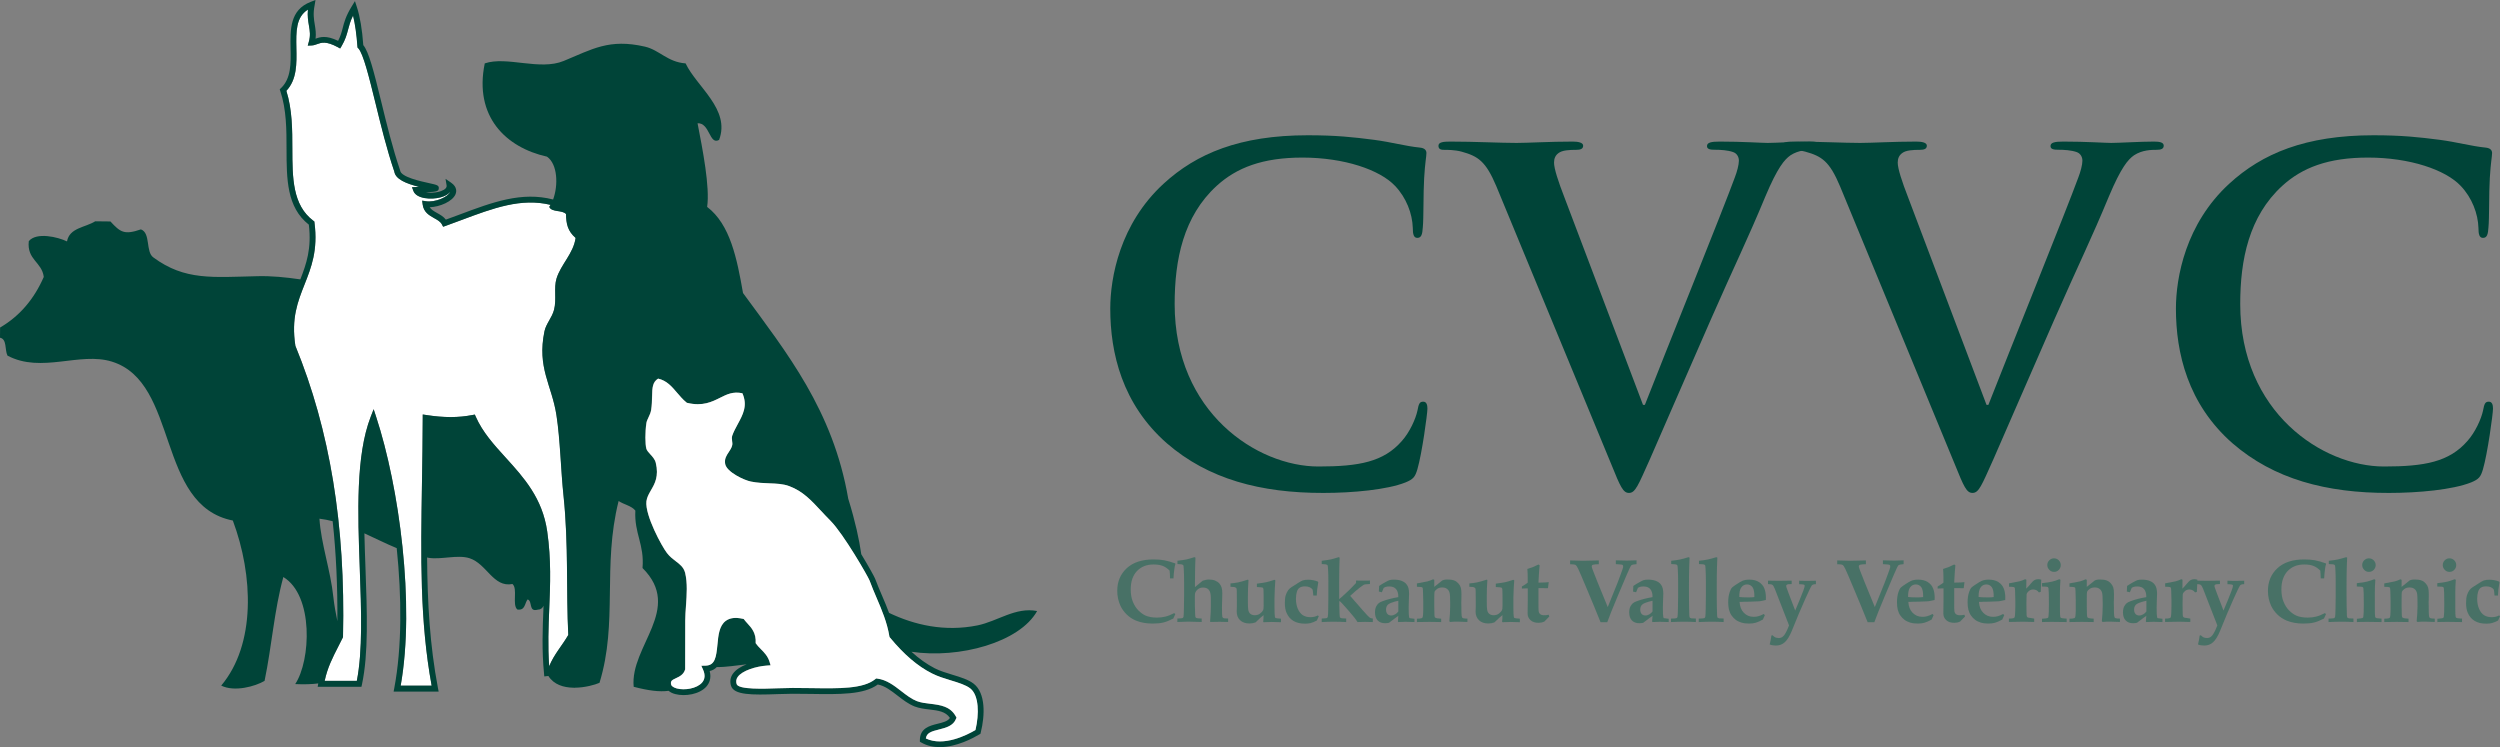 <?xml version="1.0" encoding="utf-8"?>
<!-- Generator: Adobe Illustrator 25.4.1, SVG Export Plug-In . SVG Version: 6.00 Build 0)  -->
<svg version="1.1" id="Layer_1" xmlns="http://www.w3.org/2000/svg" xmlns:xlink="http://www.w3.org/1999/xlink" x="0px" y="0px"
	 viewBox="0 0 297 88.77" enable-background="new 0 0 297 88.77" xml:space="preserve">
<rect x="0" y="0" width="297" height="88.77" fill="#808080" stroke="none"/>
<g>
	<g>
		<path fill="none" d="M40.08,73.79c0.03-4.14-0.15-8.09-0.56-11.87c-0.52-0.14-1.04-0.24-1.57-0.3c0.18,2.93,1.33,6.19,1.65,9.3
			C39.71,71.92,39.89,72.88,40.08,73.79z"/>
		<path fill="#FFFFFF" d="M66.96,58.95c-0.33-3.07-0.39-6.69-0.85-9.66c-0.56-3.56-2.32-5.6-1.42-9.94c0.18-0.88,0.89-1.6,1.14-2.56
			c0.31-1.23-0.05-2.59,0.29-3.7c0.51-1.68,2.01-2.97,2.27-4.83c-0.94-0.82-1.12-1.66-1.14-2.84c-0.43-0.51-1.7-0.18-1.99-0.85
			c0.05-0.07,0.1-0.15,0.15-0.24c-3.49-0.85-6.8,0.38-10.6,1.81c-0.61,0.23-1.23,0.46-1.87,0.69l-0.29,0.1l-0.14-0.27
			c-0.17-0.34-0.53-0.54-0.92-0.75c-0.59-0.33-1.25-0.7-1.37-1.62l-0.06-0.46l0.46,0.07c1.08,0.16,2.63-0.52,2.86-1.1
			c-0.23,0.28-0.62,0.5-1.13,0.64c-1.09,0.29-2.87,0.19-3.23-0.76l-0.17-0.45l0.48-0.02c0.09,0,0.22-0.01,0.36-0.02
			c-1.52-0.38-2.8-0.89-2.94-1.82c-0.87-2.58-1.59-5.51-2.23-8.1c-0.75-3.04-1.45-5.92-2.05-6.54l-0.09-0.09l-0.01-0.13
			c-0.1-1.42-0.27-2.67-0.52-3.67c-0.33,0.67-0.46,1.18-0.59,1.67C41.2,4.1,41.04,4.7,40.58,5.48l-0.17,0.28l-0.29-0.16
			c-1.39-0.75-1.95-0.54-2.44-0.36c-0.2,0.07-0.41,0.15-0.64,0.16l-0.48,0.02l0.13-0.46c0.21-0.74,0.12-1.29,0.01-1.93
			c-0.09-0.54-0.19-1.13-0.12-1.89c-1.44,0.9-1.4,2.61-1.37,4.57c0.04,1.84,0.08,3.74-1.19,5.08c0.7,2.23,0.71,4.6,0.71,6.91
			c0.01,3.43,0.01,6.66,2.49,8.52l0.12,0.09l0.02,0.14c0.43,3.28-0.39,5.34-1.18,7.34c-0.82,2.06-1.59,4.01-1.09,7.29
			c4.11,10.01,5.96,21.31,5.66,34.53l0,0.07l-0.03,0.07c-0.18,0.36-0.36,0.72-0.54,1.07c-0.66,1.29-1.29,2.52-1.61,4.07h3.82
			c0.71-3.58,0.53-8.34,0.35-13.37c-0.24-6.59-0.48-13.41,1.3-18.01l0.35-0.9l0.3,0.92c2.72,8.27,4.63,22.18,2.91,31.93h3.68
			c-1.41-7.71-1.29-15.3-1.15-24.05c0.04-2.48,0.08-5.04,0.09-7.77l0-0.4l0.4,0.06c2.1,0.33,3.85,0.33,5.52,0l0.27-0.05l0.11,0.25
			c0.81,1.84,2.14,3.31,3.56,4.87c2.15,2.36,4.37,4.81,4.93,8.77c0.48,3.36,0.36,6.32,0.24,9.17c-0.09,2.18-0.18,4.42,0,6.83
			c0.58-1.42,1.54-2.45,2.27-3.72C67.26,70.31,67.56,64.67,66.96,58.95z"/>
		<path fill="#004438" d="M123.21,72.59c-2.57-0.5-4.69,1.22-7.1,1.71c-3.9,0.78-7.48-0.05-10.49-1.49
			c-0.26-0.7-0.54-1.38-0.83-2.04c-0.28-0.66-0.58-1.35-0.83-2.03c-0.08-0.21-0.76-1.45-1.64-2.9c-0.25-1.76-0.7-3.85-1.55-6.6
			c-1.81-10.51-7.3-17.33-12.5-24.43c-0.72-4.11-1.52-8.14-4.26-10.23c0.34-2.37-0.53-6.8-1.14-9.94c1.48-0.06,1.39,2.64,2.56,1.98
			c1.37-3.63-2.66-6.3-3.98-9.09c-2.14-0.15-3.11-1.59-4.83-1.99c-4.26-0.98-6.26,0.31-9.65,1.7c-2.85,1.18-6.77-0.6-9.38,0.29
			c-1.3,6.32,2.51,9.99,7.39,11.08c1.28,0.88,1.35,3.42,0.73,5.09c-3.74-0.97-7.19,0.32-11.14,1.8c-0.52,0.2-1.06,0.4-1.6,0.59
			c-0.28-0.36-0.67-0.58-1.03-0.78c-0.41-0.23-0.72-0.41-0.89-0.69c1.21-0.04,2.73-0.69,3.08-1.57c0.09-0.23,0.22-0.83-0.54-1.35
			l-0.66-0.45l0.13,0.79c0.07,0.44-0.65,0.67-0.88,0.73c-0.55,0.15-1.13,0.16-1.58,0.08c1.4-0.07,1.5-0.15,1.53-0.47
			c0.03-0.37-0.24-0.42-1.14-0.62c-1.01-0.22-3.36-0.73-3.45-1.5l-0.02-0.07c-0.87-2.56-1.59-5.49-2.22-8.08
			c-0.91-3.73-1.48-5.94-2.14-6.75c-0.13-1.83-0.39-3.39-0.76-4.52l-0.23-0.71l-0.39,0.64c-0.7,1.14-0.9,1.9-1.07,2.58
			c-0.13,0.5-0.25,0.94-0.54,1.5c-1.43-0.69-2.15-0.45-2.68-0.25c0.08-0.62-0.01-1.15-0.09-1.66c-0.11-0.65-0.22-1.33-0.02-2.31
			L37.48,0l-0.59,0.23c-2.46,0.96-2.41,3.27-2.37,5.51c0.04,1.76,0.07,3.58-1.13,4.72l-0.16,0.15l0.07,0.21
			c0.73,2.18,0.74,4.57,0.74,6.89c0.01,3.55,0.01,6.91,2.65,8.98c0.34,2.84-0.29,4.65-1.01,6.5c-1.77-0.26-3.46-0.42-5.06-0.38
			c-5.34,0.12-8.65,0.54-12.39-2.22c-0.96-0.65-0.3-2.91-1.49-3.34c-1.98,0.68-2.44,0.34-3.62-0.94c-0.6-0.01-1.21-0.01-1.81-0.02
			c-1.17,0.74-3.06,0.76-3.35,2.39c-1.07-0.52-3.63-1.14-4.54-0.03c-0.24,2.23,1.56,2.46,1.78,4.25c-1.14,2.61-2.84,4.64-5.19,6.01
			c0,0.41-0.01,0.81-0.01,1.21c0.85,0.17,0.55,1.46,0.89,2.13c4.04,2.14,8.57-0.48,12.4,0.71c8.02,2.48,5.22,17.07,14.37,18.88
			c2.44,6.53,2.74,14.71-1.38,19.61c1.57,0.78,4.03,0.1,5.15-0.56c0.87-4.2,1.14-8.36,2.23-12.34c3.62,2.19,3.27,9.92,1.41,12.72
			c1.1,0.05,2,0.02,2.74-0.08c0,0,0,0,0,0l-0.07,0.4h5.2l0.06-0.27c0.79-3.69,0.61-8.61,0.42-13.82c-0.05-1.38-0.1-2.77-0.13-4.14
			c1.27,0.58,2.54,1.22,3.84,1.76c0.6,5.79,0.63,11.77-0.29,16.63l-0.08,0.41h5.35l-0.08-0.41c-0.97-5.1-1.25-10.15-1.29-15.52
			c0.06,0.01,0.12,0.03,0.18,0.04c1.47,0.24,3.44-0.4,4.84,0.04c2.08,0.66,2.83,3.52,5.12,3.07c0.66,0.56-0.07,2.47,0.58,3.03
			c0.95,0.15,0.86-0.75,1.22-1.2c0.62,0.2,0.07,1.53,1.2,1.22c0.37-0.01,0.57-0.19,0.69-0.46c0,0.11-0.01,0.21-0.01,0.32
			c-0.1,2.44-0.2,4.96,0.07,7.72l0.03,0.35l0.35-0.04c0.05-0.01,0.09-0.01,0.14-0.01c0.65,1.03,1.81,1.37,2.97,1.39
			c0.04,0,0.08,0.01,0.13,0.01c0.02,0,0.03-0.01,0.05-0.01c1.21-0.01,2.39-0.35,2.92-0.58c2.21-7.21,0.32-13.81,2.27-21.6
			c0.62,0.42,1.53,0.56,1.99,1.14c-0.15,2.71,1.09,4.01,0.85,6.82c4.87,4.85-1.51,9.27-1.05,14.11c1.72,0.45,3.07,0.63,4.15,0.48
			c0.2,0.17,0.47,0.31,0.8,0.39c1.15,0.3,2.89,0.04,3.71-0.92c0.31-0.37,0.6-0.96,0.37-1.82c0.36-0.08,0.63-0.25,0.84-0.47
			c1.15,0.01,2.34-0.2,3.55-0.33c-0.67,0.26-1.29,0.63-1.64,1.13c-0.3,0.43-0.37,0.93-0.21,1.43c0.34,1.09,2.43,1.1,5.58,0.98
			c0.62-0.02,1.21-0.04,1.72-0.04c0.76,0,1.5,0.01,2.22,0.02c3.35,0.05,6.26,0.1,7.91-1.12c0.84,0.15,1.58,0.73,2.36,1.33
			c0.63,0.49,1.28,0.99,2.02,1.28c0.57,0.22,1.18,0.29,1.77,0.36c1.02,0.12,1.91,0.23,2.42,1c-0.25,0.4-0.84,0.54-1.45,0.69
			c-0.94,0.23-2.11,0.52-2.12,1.94l0,0.2l0.18,0.1c0.69,0.39,1.44,0.54,2.18,0.54c2.01,0,4-1.09,4.72-1.52l0.12-0.07l0.03-0.14
			c0.52-2.07,0.58-4.68-0.82-5.79c-0.63-0.5-1.55-0.78-2.54-1.08c-0.73-0.22-1.48-0.45-2.11-0.77c-0.93-0.48-1.85-1.13-2.76-1.96
			C113.97,78.28,121.14,76.31,123.21,72.59z M115.26,81.79c1.04,0.83,1.06,3.05,0.61,4.94c-1,0.59-3.79,2.01-5.89,1
			c0.09-0.67,0.66-0.84,1.58-1.07c0.79-0.19,1.68-0.41,2-1.26l0.06-0.15l-0.08-0.14c-0.66-1.21-1.87-1.36-3.03-1.5
			c-0.55-0.07-1.12-0.14-1.61-0.32c-0.64-0.25-1.22-0.7-1.84-1.18c-0.86-0.67-1.75-1.35-2.84-1.49l-0.15-0.02l-0.11,0.09
			c-1.43,1.15-4.28,1.11-7.59,1.06c-0.72-0.01-1.47-0.02-2.23-0.02c-0.52,0-1.12,0.02-1.75,0.04c-1.64,0.06-4.69,0.17-4.89-0.5
			c-0.09-0.31-0.05-0.58,0.12-0.84c0.52-0.76,2.18-1.27,3.48-1.36l0.43-0.03l-0.12-0.41c-0.2-0.68-0.63-1.11-1.04-1.52
			c-0.23-0.23-0.44-0.45-0.61-0.7c0.07-1.2-0.48-1.81-0.97-2.34c-0.13-0.14-0.25-0.28-0.37-0.43l-0.08-0.1l-0.12-0.03
			c-0.86-0.19-1.52-0.11-2,0.24c-0.78,0.57-0.89,1.71-1,2.81c-0.15,1.54-0.29,2.48-1.41,2.52l-0.51,0.01l0.21,0.47
			c0.27,0.61,0.23,1.12-0.11,1.52c-0.62,0.72-2.08,0.95-3.01,0.71c-0.39-0.1-0.64-0.28-0.68-0.48c-0.08-0.41,0.09-0.51,0.58-0.74
			c0.41-0.19,0.93-0.43,1.09-1.05l0.01-5.8c0-0.55,0.04-1.14,0.09-1.76c0.1-1.32,0.19-2.69-0.1-3.9c-0.17-0.67-0.63-1.02-1.12-1.39
			c-0.35-0.26-0.71-0.54-1.04-0.97c-0.59-0.76-2.63-4.49-2.44-6.15c0.06-0.48,0.28-0.86,0.53-1.29c0.45-0.79,0.97-1.68,0.58-3.28
			c-0.1-0.41-0.39-0.73-0.65-1.01c-0.21-0.23-0.41-0.45-0.47-0.67c-0.14-0.5-0.16-1.97,0.01-3.06c0.03-0.19,0.13-0.41,0.24-0.64
			c0.13-0.28,0.27-0.57,0.32-0.89c0.09-0.57,0.1-1.11,0.11-1.59c0.02-1.11,0.06-1.73,0.72-2.14c1.03,0.24,1.63,0.94,2.25,1.68
			c0.33,0.39,0.68,0.8,1.1,1.14l0.06,0.05l0.08,0.02c1.81,0.42,2.9-0.13,3.86-0.61c0.83-0.41,1.55-0.77,2.66-0.54
			c0.66,1.46,0.07,2.54-0.56,3.68c-0.24,0.43-0.48,0.88-0.64,1.34c-0.08,0.22-0.05,0.45-0.02,0.66c0.02,0.17,0.05,0.34,0.01,0.49
			c-0.07,0.31-0.24,0.56-0.41,0.82c-0.26,0.38-0.55,0.82-0.42,1.43c0.2,0.95,2.24,1.92,3.05,2.07c0.79,0.16,1.51,0.18,2.2,0.21
			c0.83,0.03,1.62,0.06,2.35,0.33c1.62,0.61,2.63,1.7,3.8,2.96c0.34,0.37,0.7,0.76,1.09,1.14c1.57,1.57,4.5,6.68,4.66,7.12
			c0.26,0.7,0.55,1.4,0.84,2.07c0.61,1.43,1.24,2.9,1.51,4.55l0.02,0.09l0.06,0.07c1.65,2,3.28,3.39,4.99,4.26
			c0.68,0.35,1.47,0.59,2.23,0.82C113.87,81.11,114.74,81.38,115.26,81.79z M65.25,72.31c0.12-2.86,0.24-5.81-0.24-9.17
			c-0.57-3.96-2.78-6.4-4.93-8.77c-1.42-1.56-2.75-3.03-3.56-4.87l-0.11-0.25l-0.27,0.05c-1.67,0.33-3.43,0.33-5.52,0l-0.4-0.06
			l0,0.4c-0.01,2.72-0.05,5.29-0.09,7.77c-0.14,8.76-0.26,16.34,1.15,24.05h-3.68c1.73-9.74-0.19-23.65-2.91-31.93l-0.3-0.92
			l-0.35,0.9c-1.78,4.59-1.54,11.41-1.3,18.01c0.18,5.03,0.35,9.79-0.35,13.37h-3.82c0.32-1.55,0.95-2.78,1.61-4.07
			c0.18-0.36,0.36-0.71,0.54-1.07l0.03-0.07l0-0.07c0.3-13.22-1.55-24.51-5.66-34.53c-0.5-3.28,0.28-5.22,1.09-7.29
			c0.79-1.99,1.61-4.06,1.18-7.34l-0.02-0.14l-0.12-0.09c-2.47-1.86-2.48-5.1-2.49-8.52c0-2.3-0.01-4.68-0.71-6.91
			c1.26-1.35,1.23-3.24,1.19-5.08c-0.04-1.95-0.07-3.67,1.37-4.57c-0.07,0.76,0.03,1.36,0.12,1.89c0.11,0.64,0.2,1.19-0.01,1.93
			l-0.13,0.46l0.48-0.02c0.24-0.01,0.44-0.09,0.64-0.16c0.49-0.18,1.05-0.39,2.44,0.36l0.29,0.16l0.17-0.28
			c0.46-0.78,0.62-1.38,0.77-1.96c0.13-0.49,0.26-1,0.59-1.67c0.24,1,0.42,2.25,0.52,3.67l0.01,0.13l0.09,0.09
			c0.6,0.62,1.3,3.49,2.05,6.54c0.63,2.59,1.35,5.53,2.23,8.1c0.14,0.93,1.43,1.44,2.94,1.82c-0.15,0.01-0.27,0.01-0.36,0.02
			l-0.48,0.02l0.17,0.45c0.36,0.95,2.14,1.05,3.23,0.76c0.51-0.14,0.9-0.36,1.13-0.64c-0.23,0.59-1.78,1.27-2.86,1.1l-0.46-0.07
			l0.06,0.46c0.12,0.92,0.79,1.29,1.37,1.62c0.38,0.21,0.74,0.41,0.92,0.75l0.14,0.27l0.29-0.1c0.64-0.23,1.26-0.46,1.87-0.69
			c3.8-1.42,7.11-2.66,10.6-1.81c-0.05,0.08-0.1,0.16-0.15,0.24c0.28,0.67,1.55,0.35,1.99,0.85c0.02,1.18,0.2,2.02,1.14,2.84
			c-0.26,1.86-1.76,3.15-2.27,4.83c-0.34,1.11,0.03,2.47-0.29,3.7c-0.25,0.96-0.96,1.67-1.14,2.56c-0.9,4.34,0.87,6.38,1.42,9.94
			c0.46,2.97,0.52,6.59,0.85,9.66c0.6,5.72,0.3,11.36,0.56,16.48c-0.73,1.27-1.7,2.3-2.27,3.72C65.07,76.74,65.16,74.49,65.25,72.31
			z M39.52,61.92c0.41,3.78,0.59,7.73,0.56,11.87c-0.19-0.91-0.37-1.87-0.48-2.87c-0.32-3.11-1.47-6.36-1.65-9.3
			C38.48,61.68,39,61.79,39.52,61.92z"/>
		<path fill="#FFFFFF" d="M105.74,75.75l-0.06-0.07l-0.02-0.09c-0.27-1.65-0.9-3.13-1.51-4.55c-0.29-0.67-0.58-1.37-0.84-2.07
			c-0.16-0.44-3.09-5.55-4.66-7.12c-0.38-0.38-0.74-0.77-1.09-1.14c-1.17-1.26-2.18-2.36-3.8-2.96c-0.73-0.27-1.51-0.3-2.35-0.33
			c-0.69-0.03-1.41-0.05-2.2-0.21c-0.81-0.16-2.86-1.13-3.05-2.07c-0.13-0.61,0.16-1.04,0.42-1.43c0.17-0.26,0.34-0.5,0.41-0.82
			c0.04-0.15,0.01-0.32-0.01-0.49c-0.03-0.22-0.06-0.44,0.02-0.66c0.16-0.46,0.41-0.9,0.64-1.34c0.62-1.14,1.21-2.21,0.56-3.68
			c-1.11-0.24-1.83,0.12-2.66,0.54c-0.96,0.48-2.06,1.03-3.86,0.61l-0.08-0.02l-0.06-0.05c-0.42-0.34-0.76-0.75-1.1-1.14
			c-0.63-0.74-1.22-1.44-2.25-1.68c-0.65,0.41-0.7,1.03-0.72,2.14c-0.01,0.48-0.02,1.02-0.11,1.59c-0.05,0.32-0.19,0.61-0.32,0.89
			c-0.11,0.23-0.21,0.45-0.24,0.64c-0.17,1.09-0.15,2.56-0.01,3.06c0.06,0.22,0.26,0.44,0.47,0.67c0.26,0.28,0.55,0.6,0.65,1.01
			c0.39,1.61-0.12,2.5-0.58,3.28c-0.25,0.44-0.47,0.82-0.53,1.29c-0.19,1.67,1.85,5.4,2.44,6.15c0.33,0.43,0.69,0.7,1.04,0.97
			c0.49,0.37,0.95,0.72,1.12,1.39c0.29,1.21,0.19,2.58,0.1,3.9c-0.04,0.62-0.09,1.21-0.09,1.76l-0.01,5.8
			c-0.17,0.62-0.68,0.86-1.09,1.05c-0.49,0.23-0.66,0.33-0.58,0.74c0.04,0.2,0.29,0.37,0.68,0.48c0.93,0.25,2.39,0.02,3.01-0.71
			c0.34-0.4,0.38-0.91,0.11-1.52l-0.21-0.47l0.51-0.01c1.12-0.03,1.26-0.98,1.41-2.52c0.1-1.1,0.21-2.24,1-2.81
			c0.48-0.35,1.14-0.43,2-0.24l0.12,0.03l0.08,0.1c0.11,0.15,0.23,0.28,0.37,0.43c0.49,0.54,1.04,1.15,0.97,2.34
			c0.17,0.25,0.38,0.47,0.61,0.7c0.41,0.41,0.83,0.84,1.04,1.52l0.12,0.41l-0.43,0.03c-1.29,0.09-2.95,0.6-3.48,1.36
			c-0.18,0.26-0.22,0.53-0.12,0.84c0.21,0.67,3.25,0.56,4.89,0.5c0.63-0.02,1.23-0.04,1.75-0.04c0.76,0,1.51,0.01,2.23,0.02
			c3.3,0.05,6.16,0.1,7.59-1.06l0.11-0.09l0.15,0.02c1.09,0.14,1.98,0.82,2.84,1.49c0.62,0.48,1.21,0.93,1.84,1.18
			c0.49,0.19,1.06,0.26,1.61,0.32c1.17,0.14,2.37,0.29,3.03,1.5l0.08,0.14l-0.06,0.15c-0.33,0.84-1.22,1.06-2,1.26
			c-0.93,0.23-1.49,0.4-1.58,1.07c2.1,1.01,4.89-0.41,5.89-1c0.45-1.89,0.43-4.11-0.61-4.94c-0.52-0.41-1.39-0.68-2.31-0.96
			c-0.76-0.23-1.54-0.47-2.23-0.82C109.02,79.15,107.39,77.75,105.74,75.75z"/>
	</g>
	<g>
		<g>
			<path fill="#004438" d="M138.62,52.66c-5.31-4.66-6.72-10.73-6.72-15.99c0-3.69,1.14-10.08,6.34-14.85
				c3.9-3.58,9.05-5.75,17.13-5.75c3.36,0,5.37,0.22,7.86,0.54c2.06,0.27,3.79,0.76,5.42,0.92c0.6,0.05,0.81,0.32,0.81,0.65
				c0,0.43-0.16,1.08-0.27,2.98c-0.11,1.79-0.05,4.77-0.16,5.85c-0.05,0.81-0.16,1.25-0.65,1.25c-0.43,0-0.54-0.43-0.54-1.19
				c-0.05-1.68-0.76-3.58-2.11-4.99c-1.79-1.9-6.02-3.36-11-3.36c-4.72,0-7.81,1.19-10.19,3.36c-3.96,3.63-4.99,8.78-4.99,14.04
				c0,12.9,9.81,19.3,17.08,19.3c4.82,0,7.75-0.54,9.92-3.04c0.92-1.03,1.63-2.6,1.84-3.58c0.16-0.87,0.27-1.08,0.7-1.08
				c0.38,0,0.49,0.38,0.49,0.81c0,0.65-0.65,5.37-1.19,7.21c-0.27,0.92-0.49,1.19-1.41,1.57c-2.17,0.87-6.29,1.25-9.76,1.25
				C149.79,58.57,143.56,56.94,138.62,52.66z"/>
			<path fill="#004438" d="M177.77,22.14c-1.25-2.98-2.17-3.58-4.12-4.12c-0.81-0.22-1.68-0.22-2.11-0.22
				c-0.49,0-0.65-0.16-0.65-0.49c0-0.43,0.6-0.49,1.41-0.49c2.87,0,5.96,0.16,7.86,0.16c1.36,0,3.96-0.16,6.67-0.16
				c0.65,0,1.25,0.11,1.25,0.49c0,0.38-0.33,0.49-0.81,0.49c-0.87,0-1.68,0.05-2.11,0.38c-0.38,0.27-0.54,0.65-0.54,1.14
				c0,0.7,0.49,2.22,1.25,4.17l9.32,24.61h0.22c2.33-5.96,9.38-23.42,10.68-27c0.27-0.7,0.49-1.52,0.49-2.01
				c0-0.43-0.22-0.87-0.7-1.03c-0.65-0.22-1.46-0.27-2.17-0.27c-0.49,0-0.92-0.05-0.92-0.43c0-0.43,0.49-0.54,1.52-0.54
				c2.71,0,4.99,0.16,5.69,0.16c0.92,0,3.47-0.16,5.1-0.16c0.7,0,1.14,0.11,1.14,0.49c0,0.38-0.33,0.49-0.87,0.49
				c-0.54,0-1.68,0-2.66,0.65c-0.7,0.49-1.52,1.41-2.98,4.88c-2.11,5.1-3.58,8.02-6.51,14.69c-3.47,7.92-6.02,13.82-7.21,16.53
				c-1.41,3.14-1.73,4.01-2.49,4.01c-0.7,0-1.03-0.76-2.06-3.31L177.77,22.14z"/>
			<path fill="#004438" d="M218.6,22.14c-1.25-2.98-2.17-3.58-4.12-4.12c-0.81-0.22-1.68-0.22-2.11-0.22
				c-0.49,0-0.65-0.16-0.65-0.49c0-0.43,0.6-0.49,1.41-0.49c2.87,0,5.96,0.16,7.86,0.16c1.36,0,3.96-0.16,6.67-0.16
				c0.65,0,1.25,0.11,1.25,0.49c0,0.38-0.33,0.49-0.81,0.49c-0.87,0-1.68,0.05-2.11,0.38c-0.38,0.27-0.54,0.65-0.54,1.14
				c0,0.7,0.49,2.22,1.25,4.17L236,48.1h0.22c2.33-5.96,9.38-23.42,10.68-27c0.27-0.7,0.49-1.52,0.49-2.01
				c0-0.43-0.22-0.87-0.7-1.03c-0.65-0.22-1.46-0.27-2.17-0.27c-0.49,0-0.92-0.05-0.92-0.43c0-0.43,0.49-0.54,1.52-0.54
				c2.71,0,4.99,0.16,5.69,0.16c0.92,0,3.47-0.16,5.1-0.16c0.7,0,1.14,0.11,1.14,0.49c0,0.38-0.33,0.49-0.87,0.49
				c-0.54,0-1.68,0-2.66,0.65c-0.7,0.49-1.52,1.41-2.98,4.88c-2.11,5.1-3.58,8.02-6.51,14.69c-3.47,7.92-6.02,13.82-7.21,16.53
				c-1.41,3.14-1.73,4.01-2.49,4.01c-0.7,0-1.03-0.76-2.06-3.31L218.6,22.14z"/>
			<path fill="#004438" d="M265.22,52.66c-5.31-4.66-6.72-10.73-6.72-15.99c0-3.69,1.14-10.08,6.34-14.85
				c3.9-3.58,9.05-5.75,17.13-5.75c3.36,0,5.37,0.22,7.86,0.54c2.06,0.27,3.79,0.76,5.42,0.92c0.6,0.05,0.81,0.32,0.81,0.65
				c0,0.43-0.16,1.08-0.27,2.98c-0.11,1.79-0.05,4.77-0.16,5.85c-0.05,0.81-0.16,1.25-0.65,1.25c-0.43,0-0.54-0.43-0.54-1.19
				c-0.05-1.68-0.76-3.58-2.11-4.99c-1.79-1.9-6.02-3.36-11.01-3.36c-4.72,0-7.81,1.19-10.19,3.36c-3.96,3.63-4.99,8.78-4.99,14.04
				c0,12.9,9.81,19.3,17.08,19.3c4.82,0,7.75-0.54,9.92-3.04c0.92-1.03,1.63-2.6,1.84-3.58c0.16-0.87,0.27-1.08,0.7-1.08
				c0.38,0,0.49,0.38,0.49,0.81c0,0.65-0.65,5.37-1.19,7.21c-0.27,0.92-0.49,1.19-1.41,1.57c-2.17,0.87-6.29,1.25-9.76,1.25
				C276.39,58.57,270.16,56.94,265.22,52.66z"/>
		</g>
		<g>
			<path fill="#487166" d="M139.63,72.95l-0.24,0.53c-0.44,0.23-0.83,0.39-1.17,0.47c-0.35,0.09-0.78,0.13-1.3,0.13
				c-0.74,0-1.39-0.12-1.96-0.35c-0.45-0.19-0.82-0.44-1.13-0.75c-0.31-0.31-0.55-0.65-0.72-1.01c-0.25-0.55-0.38-1.14-0.38-1.78
				c0-1.1,0.38-1.99,1.13-2.69c0.75-0.69,1.81-1.04,3.18-1.04c0.47,0,0.89,0.03,1.27,0.1c0.37,0.07,0.81,0.19,1.3,0.37l0.03,0.07
				c-0.06,0.16-0.1,0.37-0.13,0.62c-0.05,0.39-0.09,0.76-0.1,1.09h-0.41c-0.01-0.38-0.02-0.69-0.05-0.92
				c-0.23-0.24-0.5-0.43-0.79-0.55c-0.29-0.12-0.66-0.18-1.12-0.18c-0.82,0-1.47,0.26-1.97,0.78c-0.49,0.52-0.74,1.24-0.74,2.17
				c0,0.56,0.08,1.05,0.25,1.47c0.17,0.42,0.39,0.76,0.66,1.04c0.28,0.27,0.55,0.47,0.83,0.6c0.38,0.17,0.84,0.25,1.38,0.25
				c0.36,0,0.69-0.04,1.01-0.12c0.32-0.08,0.66-0.22,1.03-0.41L139.63,72.95z"/>
			<path fill="#487166" d="M145.9,73.48v0.41c-0.52-0.01-0.86-0.02-1.02-0.02c-0.11,0-0.46,0.01-1.07,0.02l-0.05-0.05l0.07-1.09
				c0.01-0.19,0.02-0.42,0.02-0.68v-1.01c0-0.47-0.08-0.8-0.24-0.99c-0.16-0.18-0.39-0.27-0.68-0.27c-0.22,0-0.4,0.05-0.56,0.16
				c-0.16,0.11-0.28,0.25-0.37,0.44c-0.03,0.07-0.05,0.21-0.05,0.43v0.66c0,0.27,0,0.62,0.02,1.04c0.01,0.42,0.02,0.67,0.04,0.74
				c0.01,0.04,0.02,0.07,0.04,0.09s0.04,0.04,0.07,0.05c0.05,0.02,0.13,0.04,0.24,0.05l0.4,0.02v0.41
				c-0.95-0.02-1.48-0.04-1.59-0.04l-1.3,0.04v-0.41c0.31-0.01,0.49-0.03,0.55-0.04c0.05-0.01,0.09-0.03,0.12-0.06
				c0.03-0.03,0.05-0.06,0.06-0.11c0.02-0.11,0.04-0.44,0.05-0.99c0.01-0.55,0.02-1.05,0.02-1.48V69.1c0-0.56-0.01-1.07-0.04-1.53
				c-0.01-0.23-0.03-0.37-0.05-0.41c-0.01-0.02-0.03-0.04-0.06-0.06c-0.04-0.02-0.1-0.04-0.19-0.06c-0.06-0.01-0.21-0.02-0.45-0.03
				v-0.39c0.49-0.06,0.85-0.11,1.07-0.16c0.22-0.05,0.54-0.14,0.95-0.27l0.12,0.06l-0.04,1.24c-0.01,0.63-0.02,1.22-0.02,1.76v0.5
				l0.92-0.76c0.24-0.09,0.5-0.14,0.76-0.14c0.28,0,0.52,0.04,0.73,0.13c0.21,0.09,0.38,0.21,0.5,0.35
				c0.12,0.15,0.21,0.31,0.26,0.48c0.05,0.17,0.08,0.4,0.08,0.68c0,0.09-0.01,0.37-0.02,0.82c-0.01,0.33-0.02,0.6-0.02,0.82
				c0,0.64,0.01,1.02,0.04,1.13c0.02,0.08,0.06,0.13,0.12,0.16C145.37,73.46,145.57,73.48,145.9,73.48z"/>
			<path fill="#487166" d="M146.18,69.71v-0.4c0.3-0.02,0.6-0.06,0.9-0.12c0.3-0.06,0.69-0.17,1.17-0.33l0.07,0.06
				c-0.05,0.69-0.07,1.33-0.07,1.91v0.59c0,0.5,0.01,0.83,0.04,1c0.03,0.22,0.12,0.39,0.25,0.5c0.13,0.11,0.31,0.17,0.53,0.17
				c0.25,0,0.46-0.07,0.63-0.2c0.17-0.13,0.29-0.27,0.36-0.4c0.04-0.09,0.06-0.28,0.06-0.56v-0.89l-0.01-0.74
				c0-0.24-0.02-0.39-0.05-0.43c-0.02-0.03-0.05-0.06-0.1-0.07c-0.05-0.02-0.27-0.04-0.64-0.06v-0.4c0.54-0.07,0.91-0.13,1.1-0.17
				c0.2-0.04,0.53-0.14,0.99-0.29l0.1,0.06l-0.06,0.96c-0.03,0.68-0.04,1.06-0.04,1.14v1.07c0,0.64,0.02,1.03,0.05,1.18
				c0.01,0.06,0.04,0.11,0.08,0.13c0.07,0.03,0.28,0.06,0.64,0.08v0.42l-1.08-0.03l-0.99,0.03l-0.04-0.04l0.03-0.4
				c0-0.07,0.01-0.2,0.01-0.4c-0.14,0.11-0.25,0.21-0.36,0.3l-0.59,0.56c-0.24,0.09-0.48,0.13-0.73,0.13
				c-0.47,0-0.84-0.13-1.11-0.39s-0.4-0.6-0.4-1.03c0-0.05,0.01-0.25,0.02-0.58c0-0.18,0-0.41,0-0.69l-0.01-1.1
				c0-0.2-0.01-0.33-0.04-0.38c-0.03-0.05-0.07-0.09-0.13-0.11C146.72,69.74,146.52,69.72,146.18,69.71z"/>
			<path fill="#487166" d="M156.67,73.21l-0.23,0.51c-0.3,0.15-0.54,0.25-0.73,0.3c-0.19,0.05-0.41,0.07-0.67,0.07
				c-0.57,0-1.03-0.11-1.39-0.33s-0.63-0.54-0.81-0.96c-0.13-0.29-0.2-0.68-0.2-1.17c0-0.37,0.03-0.67,0.1-0.9s0.17-0.44,0.3-0.62
				c0.09-0.12,0.2-0.23,0.35-0.33l0.8-0.51c0.27-0.17,0.46-0.28,0.56-0.31c0.17-0.06,0.38-0.09,0.65-0.09
				c0.22,0,0.43,0.02,0.62,0.06c0.19,0.04,0.37,0.09,0.54,0.16l0.05,0.09l-0.13,0.85c-0.01,0.08-0.03,0.32-0.05,0.72h-0.41
				c-0.02-0.31-0.05-0.54-0.08-0.69c-0.07-0.12-0.19-0.22-0.34-0.29c-0.15-0.07-0.34-0.11-0.56-0.11c-0.27,0-0.48,0.05-0.63,0.15
				c-0.16,0.1-0.27,0.26-0.34,0.49c-0.07,0.23-0.11,0.51-0.11,0.84c0,0.44,0.07,0.83,0.22,1.18c0.15,0.35,0.35,0.6,0.59,0.76
				c0.25,0.16,0.55,0.24,0.91,0.24c0.16,0,0.32-0.02,0.47-0.05c0.15-0.04,0.29-0.09,0.42-0.16L156.67,73.21z"/>
			<path fill="#487166" d="M163.09,73.48v0.42c-0.15-0.01-0.45-0.02-0.91-0.02c-0.48,0-0.79,0.01-0.91,0.02
				c-0.18-0.31-0.55-0.78-1.11-1.41c-0.56-0.63-0.87-0.98-0.94-1.03c-0.02-0.02-0.06-0.03-0.11-0.04v0.51c0,0.25,0.01,0.6,0.03,1.03
				c0.01,0.2,0.02,0.31,0.04,0.36c0.01,0.03,0.03,0.05,0.06,0.07c0.04,0.03,0.1,0.05,0.2,0.06c0.04,0.01,0.21,0.02,0.49,0.03v0.42
				c-0.43-0.02-0.89-0.04-1.4-0.04c-0.54,0-1.04,0.01-1.51,0.04v-0.42c0.31-0.01,0.49-0.03,0.54-0.04c0.05-0.01,0.1-0.03,0.12-0.06
				c0.03-0.03,0.05-0.06,0.06-0.1c0.03-0.1,0.04-0.39,0.05-0.85c0.01-0.63,0.02-1.17,0.02-1.63V69.1c0-0.56-0.01-1.07-0.04-1.53
				c-0.01-0.23-0.03-0.37-0.05-0.41c-0.01-0.02-0.03-0.04-0.06-0.06c-0.04-0.02-0.11-0.04-0.19-0.06c-0.06-0.01-0.21-0.02-0.45-0.03
				v-0.39c0.49-0.06,0.85-0.11,1.07-0.16c0.22-0.05,0.54-0.14,0.95-0.27l0.11,0.06l-0.04,1.13c-0.01,0.63-0.02,1.26-0.02,1.89v1.9
				c0.11-0.08,0.24-0.19,0.39-0.32c0.31-0.28,0.56-0.52,0.76-0.71c0.07-0.08,0.2-0.21,0.39-0.39c0.18-0.18,0.34-0.34,0.47-0.49
				v-0.29c0.31,0.01,0.63,0.01,0.95,0.01c0.14,0,0.37,0,0.7-0.01v0.41l-0.55,0.04c-0.06,0.01-0.12,0.02-0.17,0.05
				c-0.1,0.05-0.27,0.17-0.49,0.34c-0.31,0.24-0.49,0.4-0.55,0.45c-0.06,0.06-0.11,0.1-0.15,0.14l-0.44,0.39
				c0.31,0.36,0.83,0.96,1.56,1.79c0.41,0.47,0.68,0.74,0.81,0.82C162.84,73.44,162.95,73.47,163.09,73.48z"/>
			<path fill="#487166" d="M168.04,73.51v0.39c-0.4-0.02-0.76-0.03-1.07-0.03c-0.29,0-0.58,0.01-0.85,0.03l-0.05-0.06l0.05-0.68
				c-0.13,0.08-0.49,0.36-1.11,0.83c-0.16,0.03-0.31,0.05-0.45,0.05c-0.38,0-0.68-0.11-0.89-0.33c-0.21-0.22-0.32-0.54-0.32-0.96
				c0-0.28,0.05-0.51,0.14-0.7c0.1-0.18,0.2-0.31,0.31-0.4c0.11-0.09,0.28-0.17,0.51-0.25c0.55-0.2,1.15-0.35,1.81-0.46
				c0.01-0.41-0.08-0.73-0.26-0.95c-0.18-0.22-0.46-0.32-0.83-0.32c-0.15,0-0.29,0.02-0.43,0.06c-0.06,0.02-0.13,0.05-0.21,0.1
				l-0.22,0.53l-0.36-0.08l0.03-0.67c0.26-0.17,0.5-0.33,0.74-0.45c0.23-0.13,0.4-0.21,0.49-0.24c0.13-0.04,0.31-0.06,0.54-0.06
				c0.38,0,0.69,0.06,0.94,0.16c0.25,0.11,0.43,0.24,0.54,0.39c0.12,0.15,0.2,0.31,0.24,0.48c0.04,0.17,0.07,0.39,0.07,0.65
				c0,0.11-0.01,0.4-0.03,0.87c-0.01,0.31-0.02,0.57-0.02,0.77c0,0.62,0.02,1,0.05,1.13c0.01,0.06,0.04,0.1,0.08,0.13
				C167.56,73.46,167.74,73.48,168.04,73.51z M166.12,71.37c-0.3,0.06-0.57,0.14-0.81,0.23c-0.25,0.09-0.42,0.2-0.51,0.33
				c-0.09,0.13-0.14,0.3-0.14,0.49c0,0.22,0.06,0.4,0.17,0.52c0.11,0.12,0.26,0.18,0.45,0.18c0.16,0,0.31-0.05,0.47-0.14
				c0.16-0.09,0.28-0.21,0.37-0.34V71.37z"/>
			<path fill="#487166" d="M174.33,73.49v0.4c-0.47-0.02-0.86-0.04-1.16-0.04c-0.35,0-0.65,0.01-0.9,0.04l-0.09-0.09
				c0.01-0.07,0.03-0.37,0.07-0.9l0.03-0.86v-0.41c0-0.61-0.02-1.01-0.07-1.2c-0.05-0.19-0.14-0.35-0.29-0.46
				c-0.15-0.12-0.34-0.18-0.59-0.18c-0.24,0-0.45,0.06-0.61,0.18c-0.16,0.12-0.26,0.23-0.3,0.35c-0.02,0.07-0.03,0.35-0.03,0.84
				v0.88c0,0.25,0.01,0.57,0.02,0.94c0,0.16,0.02,0.27,0.04,0.32c0.02,0.04,0.04,0.07,0.07,0.08c0.04,0.03,0.12,0.05,0.25,0.08
				c0.04,0.01,0.19,0.02,0.44,0.04v0.4c-0.38-0.01-0.85-0.02-1.4-0.02c-0.64,0-1.13,0.01-1.48,0.02v-0.4c0.27,0,0.46-0.02,0.56-0.06
				c0.05-0.02,0.09-0.05,0.11-0.09c0.03-0.07,0.05-0.19,0.06-0.38l0.02-0.47c0-0.1,0-0.26,0-0.48v-0.68c0-0.31-0.01-0.69-0.03-1.13
				c-0.01-0.22-0.03-0.35-0.04-0.38c-0.02-0.03-0.05-0.05-0.09-0.07c-0.07-0.02-0.26-0.04-0.59-0.05v-0.4
				c0.63-0.11,1.05-0.19,1.25-0.24s0.42-0.14,0.67-0.25l0.14,0.06v0.84l0.95-0.76c0.11-0.05,0.21-0.08,0.29-0.09
				c0.08-0.02,0.19-0.02,0.33-0.02c0.37,0,0.65,0.04,0.84,0.13c0.19,0.08,0.34,0.2,0.47,0.35c0.13,0.15,0.22,0.31,0.27,0.48
				c0.05,0.17,0.08,0.42,0.08,0.78c0,0.4,0,0.65-0.01,0.76c0,0.04-0.01,0.09-0.01,0.15l0.01,0.54c0,0.59,0.01,0.95,0.03,1.09
				c0.02,0.14,0.05,0.23,0.09,0.27c0.05,0.04,0.15,0.07,0.31,0.08C174.1,73.47,174.2,73.48,174.33,73.49z"/>
			<path fill="#487166" d="M174.56,69.71v-0.4c0.3-0.02,0.6-0.06,0.9-0.12c0.3-0.06,0.69-0.17,1.17-0.33l0.07,0.06
				c-0.05,0.69-0.07,1.33-0.07,1.91v0.59c0,0.5,0.01,0.83,0.04,1c0.03,0.22,0.12,0.39,0.25,0.5c0.13,0.11,0.31,0.17,0.53,0.17
				c0.25,0,0.46-0.07,0.63-0.2c0.17-0.13,0.29-0.27,0.36-0.4c0.04-0.09,0.06-0.28,0.06-0.56v-0.89l-0.01-0.74
				c0-0.24-0.02-0.39-0.05-0.43c-0.02-0.03-0.05-0.06-0.1-0.07c-0.05-0.02-0.27-0.04-0.64-0.06v-0.4c0.54-0.07,0.91-0.13,1.1-0.17
				c0.2-0.04,0.53-0.14,0.99-0.29l0.1,0.06l-0.06,0.96c-0.03,0.68-0.04,1.06-0.04,1.14v1.07c0,0.64,0.02,1.03,0.05,1.18
				c0.01,0.06,0.04,0.11,0.08,0.13c0.07,0.03,0.28,0.06,0.64,0.08v0.42l-1.08-0.03l-0.99,0.03l-0.04-0.04l0.03-0.4
				c0-0.07,0.01-0.2,0.01-0.4c-0.14,0.11-0.25,0.21-0.36,0.3l-0.59,0.56c-0.24,0.09-0.48,0.13-0.73,0.13
				c-0.47,0-0.84-0.13-1.11-0.39s-0.4-0.6-0.4-1.03c0-0.05,0.01-0.25,0.02-0.58c0-0.18,0-0.41,0-0.69l-0.01-1.1
				c0-0.2-0.01-0.33-0.04-0.38c-0.03-0.05-0.07-0.09-0.13-0.11C175.1,69.74,174.9,69.72,174.56,69.71z"/>
			<path fill="#487166" d="M180.8,69.92v-0.24l0.47-0.3c0.08-0.05,0.15-0.1,0.22-0.16v-0.7c0-0.25-0.01-0.56-0.04-0.93
				c0.34-0.11,0.56-0.19,0.66-0.22c0.02-0.01,0.24-0.11,0.66-0.31l0.14,0.1l-0.05,0.54l-0.04,0.6l-0.05,0.91h0.17
				c0.46,0,0.81-0.02,1.05-0.05l-0.09,0.71c-0.04,0.01-0.08,0.01-0.11,0.01l-0.51-0.01h-0.51v1.75c0,0.54,0,0.85,0.02,0.95
				c0.01,0.16,0.07,0.29,0.18,0.38c0.1,0.09,0.25,0.14,0.45,0.14c0.12,0,0.21,0,0.29-0.01c0.07-0.01,0.16-0.03,0.27-0.05l0.08,0.21
				l-0.19,0.19c-0.15,0.16-0.29,0.29-0.4,0.41c-0.14,0.06-0.26,0.1-0.36,0.12c-0.11,0.02-0.22,0.03-0.33,0.03
				c-0.4,0-0.72-0.1-0.95-0.31c-0.23-0.21-0.35-0.47-0.35-0.78l0.02-1.72V69.9h-0.14C181.15,69.9,180.97,69.91,180.8,69.92z"/>
			<path fill="#487166" d="M190.15,73.93c-0.3-0.73-0.58-1.43-0.85-2.09l-0.74-1.77c-0.58-1.39-0.94-2.22-1.07-2.49
				c-0.13-0.27-0.24-0.42-0.31-0.46c-0.1-0.06-0.32-0.09-0.65-0.09v-0.45c0.84,0.02,1.35,0.04,1.53,0.04l1.88-0.04v0.45
				c-0.29,0-0.51,0.02-0.64,0.05c-0.08,0.02-0.13,0.04-0.16,0.08c-0.03,0.03-0.04,0.08-0.04,0.13c0,0.1,0.11,0.44,0.34,0.99
				c0.13,0.32,0.2,0.49,0.21,0.52c0.01,0.03,0.02,0.06,0.03,0.1l1.32,3.22l1.16-2.87c0.03-0.07,0.15-0.4,0.37-0.99
				c0.16-0.42,0.25-0.7,0.29-0.84c0.01-0.04,0.01-0.08,0.01-0.13c0-0.06-0.01-0.1-0.03-0.13c-0.02-0.03-0.04-0.05-0.08-0.07
				c-0.02-0.01-0.09-0.02-0.19-0.03c-0.23-0.02-0.42-0.03-0.57-0.04v-0.45l1.33,0.03l1.13-0.03v0.45c-0.34,0.03-0.54,0.07-0.59,0.11
				c-0.09,0.07-0.29,0.47-0.59,1.19l-0.37,0.87l-0.71,1.68c-0.6,1.44-1.01,2.45-1.22,3.05H190.15z"/>
			<path fill="#487166" d="M198.24,73.51v0.39c-0.4-0.02-0.76-0.03-1.07-0.03c-0.29,0-0.58,0.01-0.85,0.03l-0.05-0.06l0.05-0.68
				c-0.13,0.08-0.49,0.36-1.11,0.83c-0.16,0.03-0.31,0.05-0.45,0.05c-0.38,0-0.68-0.11-0.89-0.33c-0.21-0.22-0.32-0.54-0.32-0.96
				c0-0.28,0.05-0.51,0.14-0.7c0.1-0.18,0.2-0.31,0.31-0.4c0.11-0.09,0.28-0.17,0.51-0.25c0.55-0.2,1.15-0.35,1.81-0.46
				c0.01-0.41-0.08-0.73-0.26-0.95c-0.18-0.22-0.46-0.32-0.83-0.32c-0.15,0-0.29,0.02-0.43,0.06c-0.06,0.02-0.13,0.05-0.21,0.1
				l-0.22,0.53l-0.36-0.08l0.03-0.67c0.26-0.17,0.5-0.33,0.74-0.45c0.23-0.13,0.4-0.21,0.49-0.24c0.13-0.04,0.31-0.06,0.54-0.06
				c0.38,0,0.69,0.06,0.94,0.16c0.25,0.11,0.43,0.24,0.54,0.39c0.12,0.15,0.2,0.31,0.24,0.48c0.04,0.17,0.07,0.39,0.07,0.65
				c0,0.11-0.01,0.4-0.03,0.87c-0.01,0.31-0.02,0.57-0.02,0.77c0,0.62,0.02,1,0.05,1.13c0.01,0.06,0.04,0.1,0.08,0.13
				C197.77,73.46,197.94,73.48,198.24,73.51z M196.32,71.37c-0.3,0.06-0.57,0.14-0.81,0.23c-0.25,0.09-0.42,0.2-0.51,0.33
				c-0.09,0.13-0.14,0.3-0.14,0.49c0,0.22,0.06,0.4,0.17,0.52c0.11,0.12,0.26,0.18,0.45,0.18c0.16,0,0.31-0.05,0.47-0.14
				c0.16-0.09,0.28-0.21,0.37-0.34V71.37z"/>
			<path fill="#487166" d="M201.47,73.48v0.42c-0.44-0.03-0.89-0.04-1.36-0.04c-0.47,0-1.01,0.01-1.6,0.04v-0.41
				c0.33-0.01,0.53-0.02,0.6-0.04c0.05-0.01,0.09-0.03,0.12-0.06c0.03-0.03,0.04-0.07,0.06-0.12c0.02-0.1,0.04-0.43,0.05-0.99
				c0.01-0.55,0.02-1.05,0.02-1.47v-1.72c0-0.55-0.01-1.05-0.04-1.5c-0.01-0.24-0.03-0.39-0.05-0.43c-0.01-0.02-0.03-0.04-0.06-0.06
				c-0.04-0.03-0.11-0.05-0.2-0.06c-0.05-0.01-0.21-0.02-0.47-0.03v-0.39c0.43-0.05,0.78-0.09,1.03-0.15
				c0.26-0.05,0.6-0.15,1.04-0.28l0.11,0.06l-0.04,1.06c-0.02,0.59-0.03,1.32-0.03,2.18v1.34c0,0.51,0,0.88,0.01,1.13
				c0.01,0.62,0.02,1,0.03,1.13c0.01,0.13,0.02,0.21,0.04,0.25c0.01,0.02,0.03,0.05,0.05,0.06c0.03,0.02,0.09,0.04,0.16,0.06
				C200.97,73.45,201.15,73.46,201.47,73.48z"/>
			<path fill="#487166" d="M204.77,73.48v0.42c-0.44-0.03-0.89-0.04-1.36-0.04c-0.47,0-1.01,0.01-1.6,0.04v-0.41
				c0.33-0.01,0.53-0.02,0.6-0.04c0.05-0.01,0.09-0.03,0.12-0.06c0.03-0.03,0.04-0.07,0.06-0.12c0.02-0.1,0.04-0.43,0.05-0.99
				c0.01-0.55,0.02-1.05,0.02-1.47v-1.72c0-0.55-0.01-1.05-0.04-1.5c-0.01-0.24-0.03-0.39-0.05-0.43c-0.01-0.02-0.03-0.04-0.06-0.06
				c-0.04-0.03-0.11-0.05-0.2-0.06c-0.05-0.01-0.21-0.02-0.47-0.03v-0.39c0.43-0.05,0.78-0.09,1.03-0.15
				c0.26-0.05,0.6-0.15,1.04-0.28l0.11,0.06l-0.04,1.06c-0.02,0.59-0.03,1.32-0.03,2.18v1.34c0,0.51,0,0.88,0.01,1.13
				c0.01,0.62,0.02,1,0.03,1.13c0.01,0.13,0.02,0.21,0.04,0.25c0.01,0.02,0.03,0.05,0.05,0.06c0.03,0.02,0.09,0.04,0.16,0.06
				C204.27,73.45,204.44,73.46,204.77,73.48z"/>
			<path fill="#487166" d="M209.66,73.09l-0.23,0.51c-0.29,0.17-0.58,0.3-0.88,0.39c-0.23,0.06-0.48,0.09-0.77,0.09
				c-0.35,0-0.65-0.04-0.91-0.12c-0.26-0.08-0.49-0.19-0.67-0.33c-0.19-0.14-0.35-0.31-0.49-0.51c-0.14-0.2-0.24-0.44-0.31-0.7
				c-0.06-0.26-0.09-0.55-0.09-0.87c0-0.46,0.06-0.86,0.18-1.22c0.08-0.25,0.18-0.43,0.29-0.54c0.07-0.07,0.25-0.2,0.54-0.39
				c0.29-0.19,0.51-0.32,0.64-0.38c0.24-0.11,0.53-0.16,0.86-0.16c0.47,0,0.85,0.1,1.15,0.29c0.3,0.2,0.51,0.44,0.63,0.75
				c0.12,0.3,0.19,0.67,0.19,1.1c0,0.1,0,0.19-0.01,0.28c-0.09,0.03-0.22,0.06-0.4,0.09c-0.24,0.05-0.4,0.07-0.48,0.07
				c-0.26,0.02-0.61,0.03-1.03,0.04s-0.67,0.01-0.71,0.01c-0.05,0-0.1,0.01-0.15,0.01h-0.35c0.03,0.55,0.2,0.99,0.51,1.3
				c0.31,0.32,0.7,0.48,1.16,0.48c0.2,0,0.38-0.02,0.55-0.07c0.17-0.04,0.39-0.13,0.66-0.27L209.66,73.09z M208.42,70.93
				c0.01-0.55-0.06-0.94-0.22-1.17c-0.17-0.22-0.38-0.33-0.65-0.33c-0.27,0-0.5,0.11-0.67,0.34c-0.18,0.23-0.26,0.62-0.25,1.15
				c0.21,0.03,0.55,0.05,1.03,0.05C207.96,70.98,208.21,70.96,208.42,70.93z"/>
			<path fill="#487166" d="M210.24,76.56c0.06-0.25,0.1-0.43,0.12-0.53l0.08-0.53l0.14-0.03c0.09,0.09,0.19,0.17,0.3,0.24
				c0.14,0.06,0.28,0.09,0.44,0.09c0.18,0,0.35-0.06,0.5-0.19c0.15-0.12,0.32-0.39,0.51-0.81l0.21-0.5l-1.69-4.34
				c-0.1-0.26-0.2-0.42-0.29-0.48c-0.09-0.06-0.26-0.09-0.52-0.09v-0.41c0.34,0.01,0.76,0.02,1.25,0.02c0.59,0,1.11-0.01,1.56-0.02
				v0.41h-0.12c-0.22,0-0.37,0.02-0.45,0.07c-0.05,0.03-0.08,0.08-0.08,0.14c0,0.06,0.02,0.14,0.05,0.23l0.26,0.71l0.76,1.99
				l0.46-1.09c0.45-1.07,0.67-1.69,0.67-1.86c0-0.03-0.01-0.06-0.03-0.08c-0.02-0.03-0.07-0.05-0.13-0.06
				c-0.13-0.02-0.29-0.04-0.5-0.04v-0.41c0.22,0.01,0.5,0.02,0.84,0.02c0.41,0,0.79-0.01,1.15-0.02v0.41h-0.08
				c-0.09,0-0.18,0.01-0.27,0.05c-0.05,0.02-0.1,0.06-0.14,0.1c-0.04,0.05-0.14,0.24-0.3,0.57c-0.21,0.44-0.37,0.8-0.5,1.09
				c-0.39,0.89-0.64,1.45-0.74,1.7l-0.84,2.05c-0.26,0.62-0.53,1.07-0.82,1.33c-0.29,0.27-0.64,0.4-1.06,0.4
				c-0.14,0-0.26-0.01-0.37-0.03C210.51,76.66,210.38,76.62,210.24,76.56z"/>
			<path fill="#487166" d="M221.88,73.93c-0.3-0.73-0.58-1.43-0.85-2.09l-0.74-1.77c-0.58-1.39-0.94-2.22-1.07-2.49
				c-0.13-0.27-0.24-0.42-0.31-0.46c-0.1-0.06-0.32-0.09-0.65-0.09v-0.45c0.84,0.02,1.35,0.04,1.53,0.04l1.88-0.04v0.45
				c-0.29,0-0.51,0.02-0.64,0.05c-0.08,0.02-0.13,0.04-0.16,0.08c-0.03,0.03-0.04,0.08-0.04,0.13c0,0.1,0.11,0.44,0.34,0.99
				c0.13,0.32,0.2,0.49,0.21,0.52c0.01,0.03,0.02,0.06,0.03,0.1l1.32,3.22l1.16-2.87c0.03-0.07,0.15-0.4,0.37-0.99
				c0.16-0.42,0.25-0.7,0.29-0.84c0.01-0.04,0.01-0.08,0.01-0.13c0-0.06-0.01-0.1-0.03-0.13c-0.02-0.03-0.04-0.05-0.08-0.07
				c-0.02-0.01-0.09-0.02-0.19-0.03c-0.23-0.02-0.42-0.03-0.57-0.04v-0.45l1.33,0.03l1.13-0.03v0.45c-0.34,0.03-0.54,0.07-0.59,0.11
				c-0.09,0.07-0.29,0.47-0.59,1.19l-0.37,0.87l-0.71,1.68c-0.6,1.44-1.01,2.45-1.22,3.05H221.88z"/>
			<path fill="#487166" d="M229.71,73.09l-0.23,0.51c-0.29,0.17-0.58,0.3-0.88,0.39c-0.23,0.06-0.48,0.09-0.77,0.09
				c-0.35,0-0.65-0.04-0.91-0.12c-0.26-0.08-0.49-0.19-0.67-0.33c-0.19-0.14-0.35-0.31-0.49-0.51c-0.14-0.2-0.24-0.44-0.31-0.7
				c-0.06-0.26-0.09-0.55-0.09-0.87c0-0.46,0.06-0.86,0.18-1.22c0.08-0.25,0.18-0.43,0.29-0.54c0.07-0.07,0.25-0.2,0.54-0.39
				c0.29-0.19,0.51-0.32,0.64-0.38c0.24-0.11,0.53-0.16,0.86-0.16c0.47,0,0.85,0.1,1.15,0.29c0.3,0.2,0.51,0.44,0.63,0.75
				c0.12,0.3,0.19,0.67,0.19,1.1c0,0.1,0,0.19-0.01,0.28c-0.09,0.03-0.22,0.06-0.4,0.09c-0.24,0.05-0.4,0.07-0.48,0.07
				c-0.26,0.02-0.61,0.03-1.03,0.04c-0.43,0-0.67,0.01-0.71,0.01c-0.05,0-0.1,0.01-0.15,0.01h-0.35c0.03,0.55,0.2,0.99,0.51,1.3
				c0.31,0.32,0.7,0.48,1.16,0.48c0.2,0,0.38-0.02,0.55-0.07c0.17-0.04,0.39-0.13,0.66-0.27L229.71,73.09z M228.47,70.93
				c0.01-0.55-0.06-0.94-0.22-1.17c-0.17-0.22-0.38-0.33-0.65-0.33c-0.27,0-0.5,0.11-0.67,0.34c-0.18,0.23-0.26,0.62-0.25,1.15
				c0.21,0.03,0.55,0.05,1.03,0.05C228.01,70.98,228.27,70.96,228.47,70.93z"/>
			<path fill="#487166" d="M230.19,69.92v-0.24l0.47-0.3c0.08-0.05,0.15-0.1,0.22-0.16v-0.7c0-0.25-0.01-0.56-0.04-0.93
				c0.34-0.11,0.56-0.19,0.66-0.22c0.02-0.01,0.24-0.11,0.66-0.31l0.14,0.1l-0.05,0.54l-0.04,0.6l-0.05,0.91h0.17
				c0.46,0,0.81-0.02,1.05-0.05l-0.09,0.71c-0.04,0.01-0.08,0.01-0.11,0.01l-0.51-0.01h-0.51v1.75c0,0.54,0,0.85,0.02,0.95
				c0.01,0.16,0.07,0.29,0.18,0.38c0.1,0.09,0.25,0.14,0.45,0.14c0.12,0,0.21,0,0.29-0.01c0.07-0.01,0.16-0.03,0.27-0.05l0.08,0.21
				l-0.19,0.19c-0.15,0.16-0.29,0.29-0.4,0.41c-0.14,0.06-0.26,0.1-0.36,0.12c-0.11,0.02-0.22,0.03-0.33,0.03
				c-0.4,0-0.72-0.1-0.95-0.31c-0.23-0.21-0.35-0.47-0.35-0.78l0.02-1.72V69.9h-0.14C230.55,69.9,230.36,69.91,230.19,69.92z"/>
			<path fill="#487166" d="M238.1,73.09l-0.23,0.51c-0.29,0.17-0.58,0.3-0.88,0.39c-0.23,0.06-0.48,0.09-0.77,0.09
				c-0.35,0-0.65-0.04-0.91-0.12c-0.26-0.08-0.49-0.19-0.67-0.33c-0.19-0.14-0.35-0.31-0.49-0.51c-0.14-0.2-0.24-0.44-0.31-0.7
				c-0.06-0.26-0.09-0.55-0.09-0.87c0-0.46,0.06-0.86,0.18-1.22c0.08-0.25,0.18-0.43,0.29-0.54c0.07-0.07,0.25-0.2,0.54-0.39
				s0.51-0.32,0.64-0.38c0.24-0.11,0.53-0.16,0.86-0.16c0.47,0,0.85,0.1,1.15,0.29c0.3,0.2,0.51,0.44,0.63,0.75
				c0.12,0.3,0.19,0.67,0.19,1.1c0,0.1,0,0.19-0.01,0.28c-0.09,0.03-0.22,0.06-0.4,0.09c-0.24,0.05-0.4,0.07-0.48,0.07
				c-0.26,0.02-0.61,0.03-1.03,0.04s-0.67,0.01-0.71,0.01c-0.05,0-0.1,0.01-0.15,0.01h-0.35c0.03,0.55,0.2,0.99,0.51,1.3
				c0.31,0.32,0.7,0.48,1.16,0.48c0.2,0,0.38-0.02,0.55-0.07c0.17-0.04,0.39-0.13,0.66-0.27L238.1,73.09z M236.85,70.93
				c0.01-0.55-0.06-0.94-0.22-1.17c-0.17-0.22-0.38-0.33-0.65-0.33c-0.27,0-0.5,0.11-0.67,0.34c-0.18,0.23-0.26,0.62-0.25,1.15
				c0.21,0.03,0.55,0.05,1.03,0.05C236.39,70.98,236.65,70.96,236.85,70.93z"/>
			<path fill="#487166" d="M241.66,73.49v0.4c-0.39-0.02-0.83-0.03-1.32-0.03c-0.54,0-1.1,0.01-1.68,0.03v-0.4
				c0.27,0,0.46-0.02,0.56-0.06c0.05-0.02,0.09-0.05,0.11-0.09c0.03-0.07,0.05-0.19,0.06-0.38l0.02-0.47c0-0.1,0.01-0.26,0.01-0.48
				v-0.68c0-0.31-0.01-0.69-0.03-1.13c-0.01-0.22-0.02-0.35-0.04-0.38c-0.02-0.03-0.05-0.05-0.09-0.07
				c-0.07-0.02-0.26-0.04-0.59-0.05v-0.4c0.63-0.11,1.05-0.19,1.25-0.24c0.2-0.05,0.42-0.14,0.67-0.25l0.14,0.06l-0.01,1.06
				c0.23-0.23,0.4-0.43,0.52-0.58c0.18-0.22,0.32-0.35,0.41-0.41c0.13-0.08,0.29-0.13,0.5-0.13c0.13,0,0.25,0.02,0.35,0.06
				l-0.03,0.74c-0.01,0.4-0.02,0.64-0.03,0.7l-0.22,0.07c-0.09-0.11-0.17-0.2-0.25-0.24c-0.13-0.07-0.27-0.11-0.42-0.11
				c-0.21,0-0.38,0.06-0.53,0.19c-0.15,0.13-0.24,0.26-0.26,0.39c-0.01,0.08-0.02,0.37-0.02,0.88v0.52l0.01,0.71
				c0,0.27,0.01,0.43,0.03,0.49c0.02,0.06,0.05,0.11,0.11,0.14c0.06,0.03,0.18,0.06,0.36,0.07L241.66,73.49z"/>
			<path fill="#487166" d="M242.59,73.9v-0.39c0.39-0.03,0.61-0.06,0.67-0.09c0.06-0.03,0.09-0.09,0.1-0.19
				c0.03-0.19,0.05-0.68,0.05-1.48c0-1.09-0.02-1.71-0.05-1.86c-0.01-0.07-0.04-0.11-0.07-0.14c-0.07-0.05-0.31-0.07-0.71-0.07v-0.4
				c0.53-0.06,0.92-0.11,1.19-0.18c0.27-0.06,0.56-0.16,0.88-0.29l0.13,0.07c-0.04,0.54-0.06,1.05-0.06,1.53v1.78
				c0,0.61,0.01,0.97,0.04,1.08c0.01,0.06,0.04,0.1,0.08,0.13c0.09,0.05,0.32,0.07,0.68,0.09v0.41c-0.49-0.01-1.03-0.02-1.61-0.02
				C243.42,73.88,242.97,73.88,242.59,73.9z M244.02,66.33c0.22,0,0.41,0.08,0.57,0.24c0.15,0.16,0.23,0.34,0.23,0.56
				c0,0.22-0.08,0.41-0.23,0.57c-0.16,0.16-0.34,0.24-0.57,0.24c-0.22,0-0.41-0.08-0.56-0.24c-0.16-0.16-0.24-0.35-0.24-0.57
				c0-0.22,0.08-0.41,0.23-0.56C243.61,66.41,243.8,66.33,244.02,66.33z"/>
			<path fill="#487166" d="M251.85,73.49v0.4c-0.47-0.02-0.86-0.04-1.16-0.04c-0.35,0-0.65,0.01-0.9,0.04l-0.09-0.09
				c0.01-0.07,0.03-0.37,0.07-0.9l0.03-0.86v-0.41c0-0.61-0.02-1.01-0.07-1.2c-0.05-0.19-0.14-0.35-0.29-0.46
				c-0.15-0.12-0.34-0.18-0.59-0.18c-0.24,0-0.45,0.06-0.61,0.18c-0.16,0.12-0.26,0.23-0.3,0.35c-0.02,0.07-0.03,0.35-0.03,0.84
				v0.88c0,0.25,0.01,0.57,0.02,0.94c0,0.16,0.02,0.27,0.04,0.32c0.02,0.04,0.04,0.07,0.07,0.08c0.04,0.03,0.12,0.05,0.25,0.08
				c0.04,0.01,0.19,0.02,0.44,0.04v0.4c-0.38-0.01-0.85-0.02-1.4-0.02c-0.64,0-1.13,0.01-1.48,0.02v-0.4c0.27,0,0.46-0.02,0.56-0.06
				c0.05-0.02,0.09-0.05,0.11-0.09c0.03-0.07,0.05-0.19,0.06-0.38l0.02-0.47c0-0.1,0-0.26,0-0.48v-0.68c0-0.31-0.01-0.69-0.03-1.13
				c-0.01-0.22-0.03-0.35-0.04-0.38c-0.02-0.03-0.05-0.05-0.09-0.07c-0.07-0.02-0.26-0.04-0.59-0.05v-0.4
				c0.63-0.11,1.05-0.19,1.25-0.24s0.42-0.14,0.67-0.25l0.14,0.06v0.84l0.95-0.76c0.11-0.05,0.21-0.08,0.29-0.09
				c0.08-0.02,0.19-0.02,0.33-0.02c0.37,0,0.65,0.04,0.84,0.13c0.19,0.08,0.34,0.2,0.47,0.35c0.13,0.15,0.22,0.31,0.27,0.48
				c0.05,0.17,0.08,0.42,0.08,0.78c0,0.4,0,0.65-0.01,0.76c0,0.04-0.01,0.09-0.01,0.15l0.01,0.54c0,0.59,0.01,0.95,0.03,1.09
				c0.02,0.14,0.05,0.23,0.09,0.27c0.05,0.04,0.15,0.07,0.31,0.08C251.61,73.47,251.71,73.48,251.85,73.49z"/>
			<path fill="#487166" d="M256.9,73.51v0.39c-0.4-0.02-0.76-0.03-1.07-0.03c-0.29,0-0.58,0.01-0.85,0.03l-0.05-0.06l0.05-0.68
				c-0.13,0.08-0.49,0.36-1.11,0.83c-0.16,0.03-0.31,0.05-0.45,0.05c-0.38,0-0.68-0.11-0.89-0.33c-0.21-0.22-0.32-0.54-0.32-0.96
				c0-0.28,0.05-0.51,0.14-0.7c0.1-0.18,0.2-0.31,0.31-0.4c0.11-0.09,0.28-0.17,0.51-0.25c0.55-0.2,1.15-0.35,1.81-0.46
				c0.01-0.41-0.08-0.73-0.26-0.95c-0.18-0.22-0.46-0.32-0.83-0.32c-0.15,0-0.29,0.02-0.43,0.06c-0.06,0.02-0.13,0.05-0.21,0.1
				l-0.22,0.53l-0.36-0.08l0.03-0.67c0.26-0.17,0.5-0.33,0.74-0.45c0.23-0.13,0.4-0.21,0.49-0.24c0.13-0.04,0.31-0.06,0.54-0.06
				c0.38,0,0.69,0.06,0.94,0.16c0.25,0.11,0.43,0.24,0.54,0.39c0.12,0.15,0.2,0.31,0.24,0.48c0.04,0.17,0.07,0.39,0.07,0.65
				c0,0.11-0.01,0.4-0.03,0.87c-0.01,0.31-0.02,0.57-0.02,0.77c0,0.62,0.02,1,0.05,1.13c0.01,0.06,0.04,0.1,0.08,0.13
				C256.43,73.46,256.61,73.48,256.9,73.51z M254.99,71.37c-0.3,0.06-0.57,0.14-0.81,0.23c-0.25,0.09-0.42,0.2-0.51,0.33
				c-0.09,0.13-0.14,0.3-0.14,0.49c0,0.22,0.06,0.4,0.17,0.52c0.11,0.12,0.26,0.18,0.45,0.18c0.16,0,0.31-0.05,0.47-0.14
				c0.16-0.09,0.28-0.21,0.37-0.34V71.37z"/>
			<path fill="#487166" d="M260.21,73.49v0.4c-0.39-0.02-0.83-0.03-1.32-0.03c-0.54,0-1.1,0.01-1.68,0.03v-0.4
				c0.27,0,0.46-0.02,0.56-0.06c0.05-0.02,0.09-0.05,0.11-0.09c0.03-0.07,0.05-0.19,0.06-0.38l0.02-0.47c0-0.1,0.01-0.26,0.01-0.48
				v-0.68c0-0.31-0.01-0.69-0.03-1.13c-0.01-0.22-0.02-0.35-0.04-0.38c-0.02-0.03-0.05-0.05-0.09-0.07
				c-0.07-0.02-0.26-0.04-0.59-0.05v-0.4c0.63-0.11,1.05-0.19,1.25-0.24c0.2-0.05,0.42-0.14,0.67-0.25l0.14,0.06l-0.01,1.06
				c0.23-0.23,0.4-0.43,0.52-0.58c0.18-0.22,0.32-0.35,0.41-0.41c0.13-0.08,0.29-0.13,0.5-0.13c0.13,0,0.25,0.02,0.35,0.06
				l-0.03,0.74c-0.01,0.4-0.02,0.64-0.03,0.7l-0.22,0.07c-0.09-0.11-0.17-0.2-0.25-0.24c-0.13-0.07-0.27-0.11-0.42-0.11
				c-0.21,0-0.38,0.06-0.53,0.19c-0.15,0.13-0.24,0.26-0.26,0.39c-0.01,0.08-0.02,0.37-0.02,0.88v0.52l0.01,0.71
				c0,0.27,0.01,0.43,0.03,0.49c0.02,0.06,0.05,0.11,0.11,0.14c0.06,0.03,0.18,0.06,0.36,0.07L260.21,73.49z"/>
			<path fill="#487166" d="M261.12,76.56c0.06-0.25,0.1-0.43,0.12-0.53l0.08-0.53l0.14-0.03c0.09,0.09,0.19,0.17,0.3,0.24
				c0.14,0.06,0.28,0.09,0.44,0.09c0.18,0,0.35-0.06,0.5-0.19c0.15-0.12,0.32-0.39,0.51-0.81l0.21-0.5l-1.69-4.34
				c-0.1-0.26-0.2-0.42-0.29-0.48c-0.09-0.06-0.26-0.09-0.52-0.09v-0.41c0.34,0.01,0.76,0.02,1.25,0.02c0.59,0,1.11-0.01,1.56-0.02
				v0.41h-0.12c-0.22,0-0.37,0.02-0.45,0.07c-0.05,0.03-0.08,0.08-0.08,0.14c0,0.06,0.02,0.14,0.05,0.23l0.26,0.71l0.76,1.99
				l0.46-1.09c0.45-1.07,0.67-1.69,0.67-1.86c0-0.03-0.01-0.06-0.03-0.08c-0.02-0.03-0.07-0.05-0.13-0.06
				c-0.13-0.02-0.29-0.04-0.5-0.04v-0.41c0.22,0.01,0.5,0.02,0.84,0.02c0.41,0,0.79-0.01,1.15-0.02v0.41h-0.08
				c-0.09,0-0.18,0.01-0.27,0.05c-0.05,0.02-0.1,0.06-0.14,0.1c-0.04,0.05-0.14,0.24-0.3,0.57c-0.21,0.44-0.37,0.8-0.5,1.09
				c-0.39,0.89-0.64,1.45-0.74,1.7l-0.84,2.05c-0.26,0.62-0.53,1.07-0.82,1.33c-0.29,0.27-0.64,0.4-1.06,0.4
				c-0.14,0-0.26-0.01-0.37-0.03C261.39,76.66,261.26,76.62,261.12,76.56z"/>
			<path fill="#487166" d="M276.33,72.95l-0.24,0.53c-0.44,0.23-0.83,0.39-1.17,0.47c-0.35,0.09-0.78,0.13-1.3,0.13
				c-0.74,0-1.39-0.12-1.96-0.35c-0.45-0.19-0.82-0.44-1.13-0.75s-0.55-0.65-0.72-1.01c-0.25-0.55-0.38-1.14-0.38-1.78
				c0-1.1,0.38-1.99,1.13-2.69c0.75-0.69,1.81-1.04,3.18-1.04c0.47,0,0.89,0.03,1.27,0.1c0.37,0.07,0.81,0.19,1.3,0.37l0.03,0.07
				c-0.06,0.16-0.1,0.37-0.13,0.62c-0.05,0.39-0.09,0.76-0.1,1.09h-0.41c-0.01-0.38-0.02-0.69-0.05-0.92
				c-0.23-0.24-0.5-0.43-0.79-0.55c-0.29-0.12-0.66-0.18-1.12-0.18c-0.82,0-1.47,0.26-1.97,0.78c-0.49,0.52-0.74,1.24-0.74,2.17
				c0,0.56,0.08,1.05,0.25,1.47c0.17,0.42,0.39,0.76,0.66,1.04c0.28,0.27,0.55,0.47,0.83,0.6c0.38,0.17,0.84,0.25,1.38,0.25
				c0.36,0,0.69-0.04,1.01-0.12c0.32-0.08,0.66-0.22,1.03-0.41L276.33,72.95z"/>
			<path fill="#487166" d="M279.59,73.48v0.42c-0.44-0.03-0.89-0.04-1.36-0.04c-0.47,0-1.01,0.01-1.6,0.04v-0.41
				c0.33-0.01,0.53-0.02,0.6-0.04c0.05-0.01,0.09-0.03,0.12-0.06c0.03-0.03,0.04-0.07,0.06-0.12c0.02-0.1,0.04-0.43,0.05-0.99
				c0.01-0.55,0.02-1.05,0.02-1.47v-1.72c0-0.55-0.01-1.05-0.04-1.5c-0.01-0.24-0.03-0.39-0.05-0.43c-0.01-0.02-0.03-0.04-0.06-0.06
				c-0.04-0.03-0.11-0.05-0.2-0.06c-0.05-0.01-0.21-0.02-0.47-0.03v-0.39c0.43-0.05,0.78-0.09,1.03-0.15
				c0.26-0.05,0.6-0.15,1.04-0.28l0.11,0.06l-0.04,1.06c-0.02,0.59-0.03,1.32-0.03,2.18v1.34c0,0.51,0,0.88,0.01,1.13
				c0.01,0.62,0.02,1,0.03,1.13c0.01,0.13,0.02,0.21,0.04,0.25c0.01,0.02,0.03,0.05,0.05,0.06c0.03,0.02,0.09,0.04,0.16,0.06
				C279.09,73.45,279.26,73.46,279.59,73.48z"/>
			<path fill="#487166" d="M280,73.9v-0.39c0.39-0.03,0.61-0.06,0.67-0.09c0.06-0.03,0.09-0.09,0.1-0.19
				c0.03-0.19,0.05-0.68,0.05-1.48c0-1.09-0.02-1.71-0.05-1.86c-0.01-0.07-0.04-0.11-0.07-0.14c-0.07-0.05-0.31-0.07-0.71-0.07v-0.4
				c0.53-0.06,0.92-0.11,1.19-0.18s0.56-0.16,0.88-0.29l0.13,0.07c-0.04,0.54-0.06,1.05-0.06,1.53v1.78c0,0.61,0.01,0.97,0.04,1.08
				c0.01,0.06,0.04,0.1,0.08,0.13c0.09,0.05,0.32,0.07,0.68,0.09v0.41c-0.49-0.01-1.03-0.02-1.61-0.02
				C280.82,73.88,280.38,73.88,280,73.9z M281.43,66.33c0.22,0,0.41,0.08,0.57,0.24c0.15,0.16,0.23,0.34,0.23,0.56
				c0,0.22-0.08,0.41-0.23,0.57c-0.16,0.16-0.34,0.24-0.57,0.24c-0.22,0-0.41-0.08-0.56-0.24c-0.16-0.16-0.24-0.35-0.24-0.57
				c0-0.22,0.08-0.41,0.23-0.56C281.02,66.41,281.2,66.33,281.43,66.33z"/>
			<path fill="#487166" d="M289.25,73.49v0.4c-0.47-0.02-0.86-0.04-1.16-0.04c-0.35,0-0.65,0.01-0.9,0.04l-0.09-0.09
				c0.01-0.07,0.03-0.37,0.07-0.9l0.03-0.86v-0.41c0-0.61-0.02-1.01-0.07-1.2c-0.05-0.19-0.14-0.35-0.29-0.46
				c-0.15-0.12-0.34-0.18-0.59-0.18c-0.24,0-0.45,0.06-0.61,0.18c-0.16,0.12-0.26,0.23-0.3,0.35c-0.02,0.07-0.03,0.35-0.03,0.84
				v0.88c0,0.25,0.01,0.57,0.02,0.94c0,0.16,0.02,0.27,0.04,0.32c0.02,0.04,0.04,0.07,0.07,0.08c0.04,0.03,0.12,0.05,0.25,0.08
				c0.04,0.01,0.19,0.02,0.44,0.04v0.4c-0.38-0.01-0.85-0.02-1.4-0.02c-0.64,0-1.13,0.01-1.48,0.02v-0.4c0.27,0,0.46-0.02,0.56-0.06
				c0.05-0.02,0.09-0.05,0.11-0.09c0.03-0.07,0.05-0.19,0.06-0.38l0.02-0.47c0-0.1,0-0.26,0-0.48v-0.68c0-0.31-0.01-0.69-0.03-1.13
				c-0.01-0.22-0.03-0.35-0.04-0.38c-0.02-0.03-0.05-0.05-0.09-0.07c-0.07-0.02-0.26-0.04-0.59-0.05v-0.4
				c0.63-0.11,1.05-0.19,1.25-0.24c0.2-0.05,0.42-0.14,0.67-0.25l0.14,0.06v0.84l0.95-0.76c0.11-0.05,0.21-0.08,0.29-0.09
				c0.08-0.02,0.19-0.02,0.33-0.02c0.37,0,0.65,0.04,0.84,0.13c0.19,0.08,0.34,0.2,0.47,0.35c0.13,0.15,0.22,0.31,0.27,0.48
				c0.05,0.17,0.08,0.42,0.08,0.78c0,0.4,0,0.65-0.01,0.76c0,0.04-0.01,0.09-0.01,0.15l0.01,0.54c0,0.59,0.01,0.95,0.03,1.09
				c0.02,0.14,0.05,0.23,0.09,0.27c0.05,0.04,0.15,0.07,0.31,0.08C289.02,73.47,289.12,73.48,289.25,73.49z"/>
			<path fill="#487166" d="M289.56,73.9v-0.39c0.39-0.03,0.61-0.06,0.67-0.09c0.06-0.03,0.09-0.09,0.1-0.19
				c0.03-0.19,0.05-0.68,0.05-1.48c0-1.09-0.02-1.71-0.05-1.86c-0.01-0.07-0.04-0.11-0.07-0.14c-0.07-0.05-0.31-0.07-0.71-0.07v-0.4
				c0.53-0.06,0.92-0.11,1.19-0.18s0.56-0.16,0.88-0.29l0.13,0.07c-0.04,0.54-0.06,1.05-0.06,1.53v1.78c0,0.61,0.01,0.97,0.04,1.08
				c0.01,0.06,0.04,0.1,0.08,0.13c0.09,0.05,0.32,0.07,0.68,0.09v0.41c-0.49-0.01-1.03-0.02-1.61-0.02
				C290.39,73.88,289.95,73.88,289.56,73.9z M291,66.33c0.22,0,0.41,0.08,0.57,0.24c0.15,0.16,0.23,0.34,0.23,0.56
				c0,0.22-0.08,0.41-0.23,0.57c-0.16,0.16-0.34,0.24-0.57,0.24c-0.22,0-0.41-0.08-0.56-0.24c-0.16-0.16-0.24-0.35-0.24-0.57
				c0-0.22,0.08-0.41,0.23-0.56C290.58,66.41,290.77,66.33,291,66.33z"/>
			<path fill="#487166" d="M297,73.21l-0.23,0.51c-0.3,0.15-0.54,0.25-0.73,0.3c-0.19,0.05-0.41,0.07-0.67,0.07
				c-0.57,0-1.03-0.11-1.39-0.33c-0.36-0.22-0.63-0.54-0.81-0.96c-0.13-0.29-0.2-0.68-0.2-1.17c0-0.37,0.03-0.67,0.1-0.9
				c0.07-0.23,0.17-0.44,0.3-0.62c0.09-0.12,0.2-0.23,0.35-0.33l0.8-0.51c0.27-0.17,0.46-0.28,0.56-0.31
				c0.17-0.06,0.38-0.09,0.65-0.09c0.22,0,0.43,0.02,0.62,0.06c0.19,0.04,0.37,0.09,0.54,0.16l0.05,0.09l-0.13,0.85
				c-0.01,0.08-0.03,0.32-0.05,0.72h-0.41c-0.02-0.31-0.05-0.54-0.08-0.69c-0.07-0.12-0.19-0.22-0.34-0.29
				c-0.15-0.07-0.34-0.11-0.56-0.11c-0.27,0-0.48,0.05-0.63,0.15c-0.16,0.1-0.27,0.26-0.34,0.49c-0.07,0.23-0.11,0.51-0.11,0.84
				c0,0.44,0.07,0.83,0.22,1.18c0.15,0.35,0.35,0.6,0.59,0.76c0.25,0.16,0.55,0.24,0.91,0.24c0.16,0,0.32-0.02,0.47-0.05
				c0.15-0.04,0.29-0.09,0.42-0.16L297,73.21z"/>
		</g>
	</g>
</g>
</svg>
